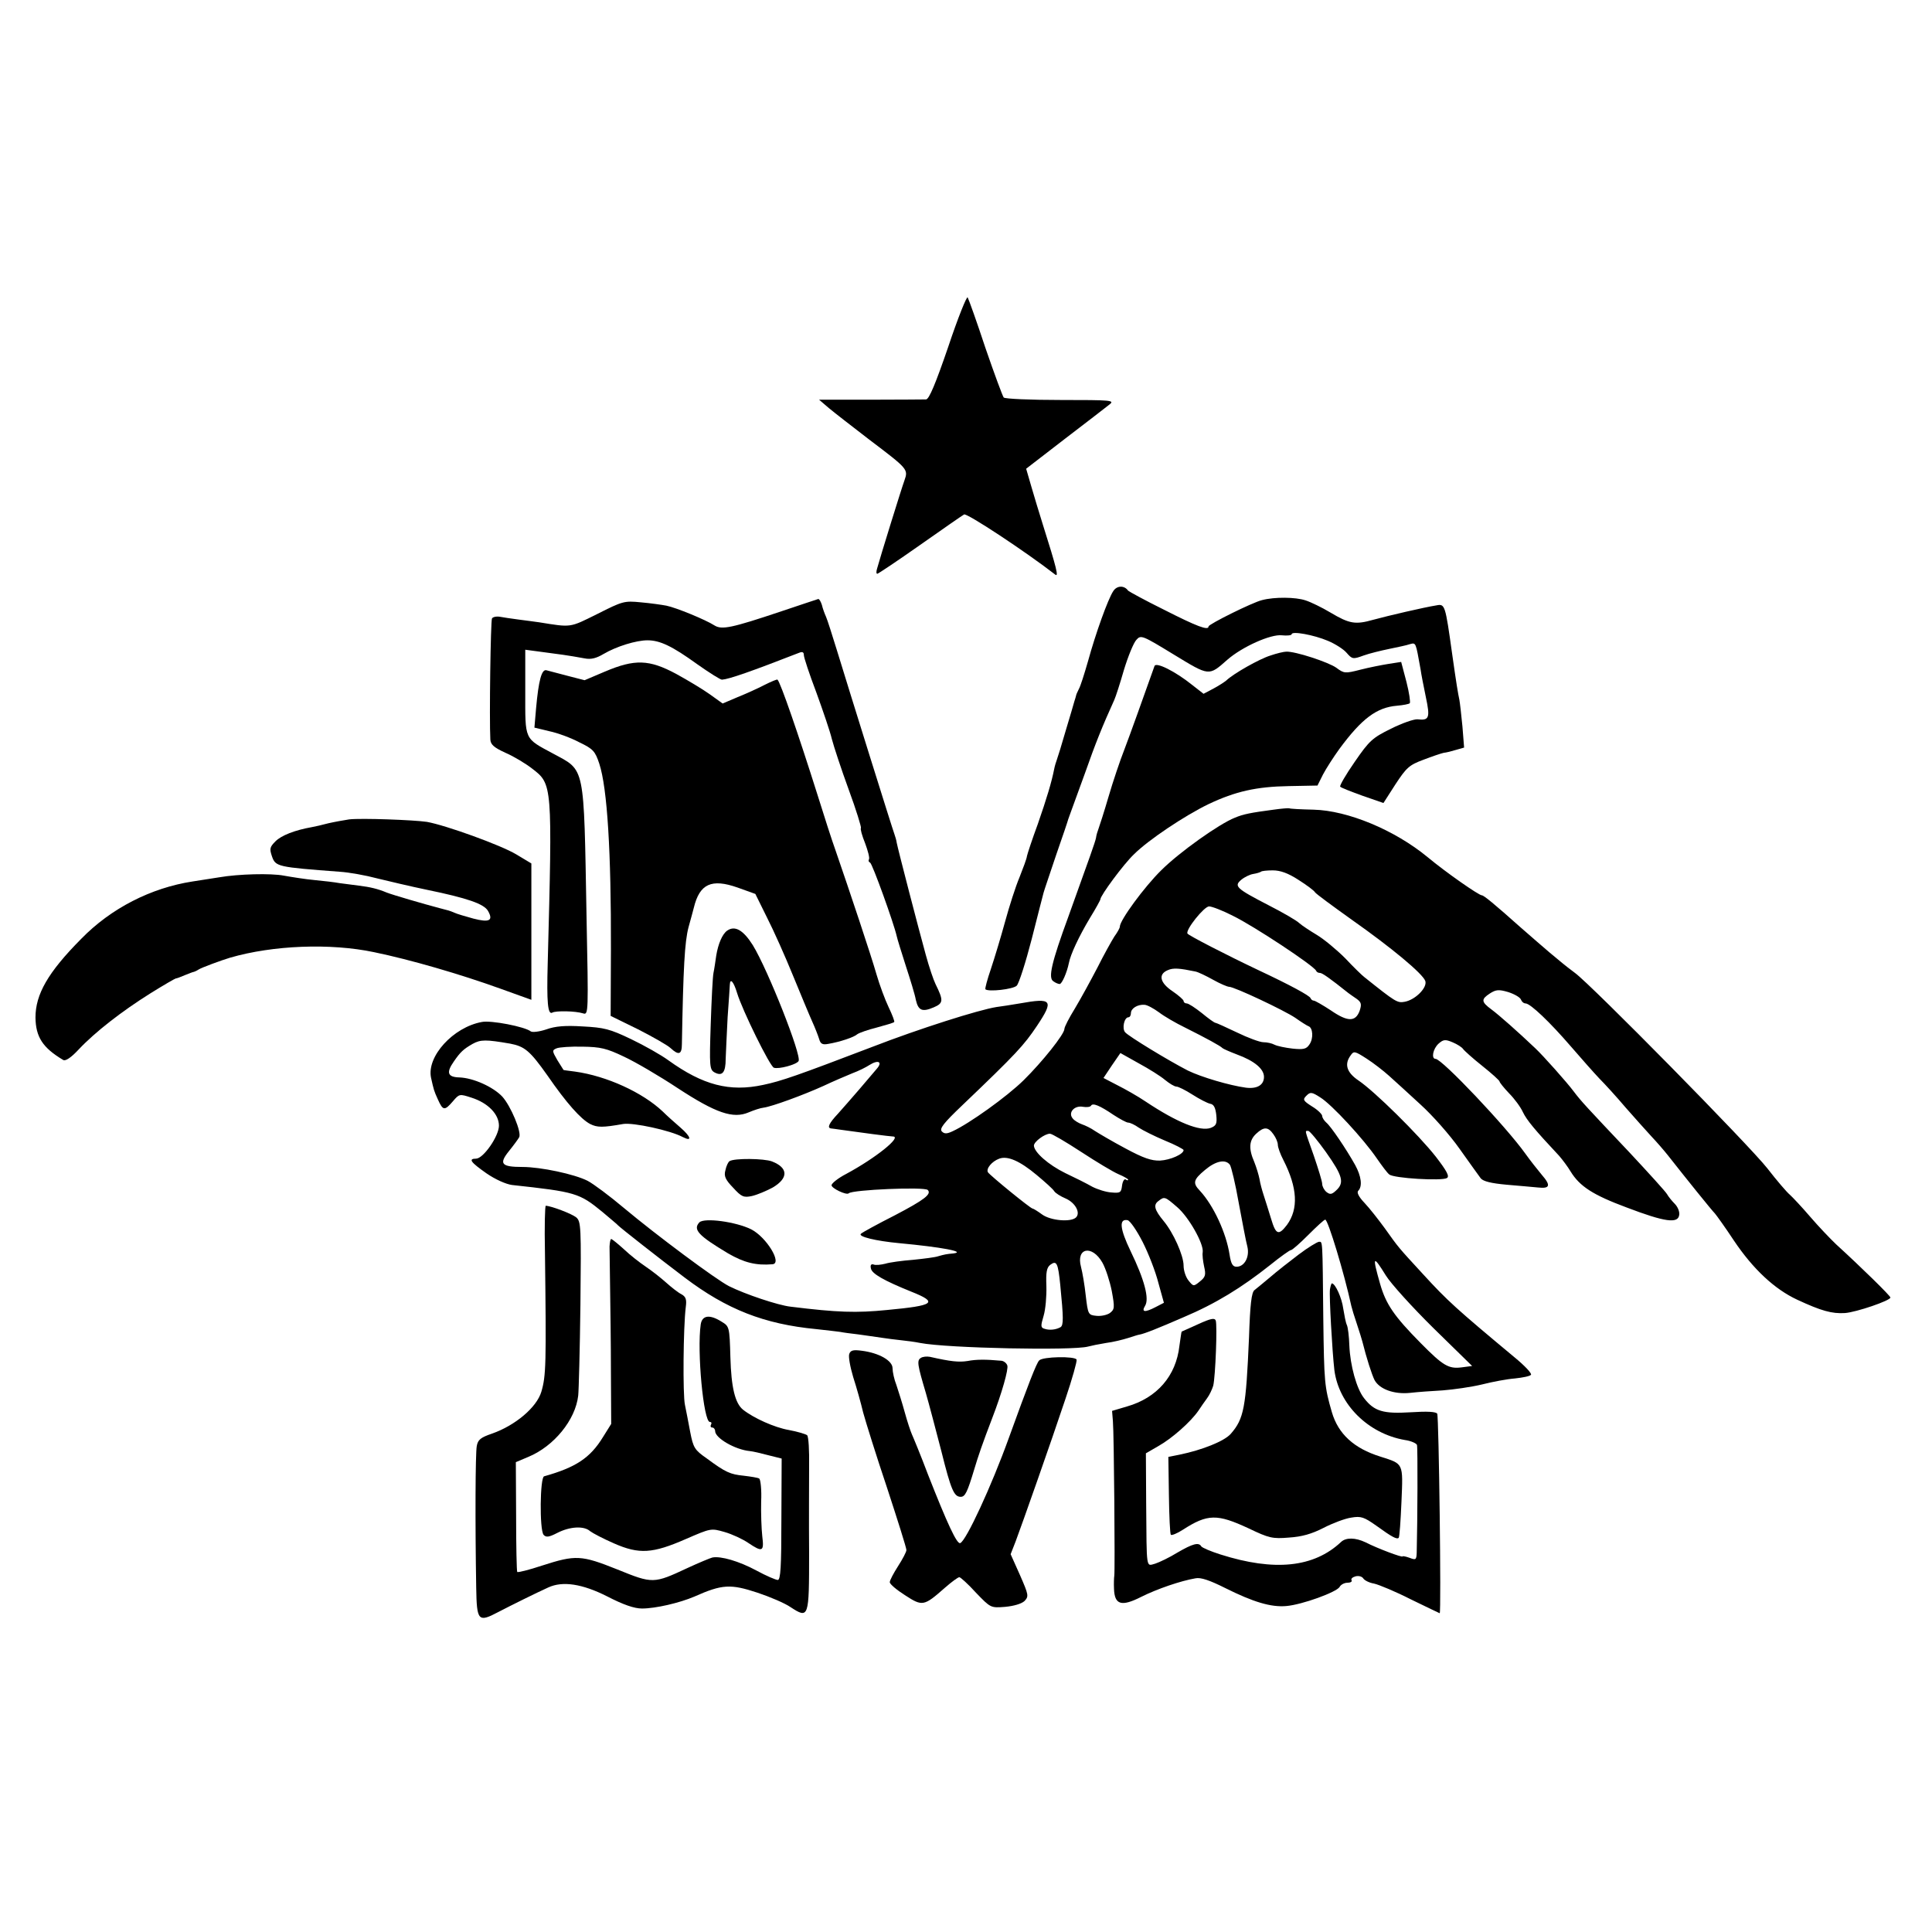<?xml version="1.0" standalone="no"?>
<!DOCTYPE svg PUBLIC "-//W3C//DTD SVG 20010904//EN"
 "http://www.w3.org/TR/2001/REC-SVG-20010904/DTD/svg10.dtd">
<svg version="1.0" xmlns="http://www.w3.org/2000/svg"
 width="697pt" height="697pt" viewBox="0 0 697 697"
 preserveAspectRatio="xMidYMid meet">
<g transform="translate(0,697) scale(0.1,-0.1)"
fill="#000000" stroke="none">
<path d="M3421 5719 c-46 -134 -69 -189 -80 -190 -9 0 -99 -1 -201 -1 l-185 0
35 -30 c19 -16 85 -67 146 -114 140 -106 141 -107 127 -147 -11 -30 -89 -282
-99 -319 -3 -10 -3 -18 1 -18 3 0 72 46 153 103 81 57 153 107 160 111 10 6
222 -134 329 -217 13 -10 5 23 -44 178 -14 44 -33 108 -43 142 l-18 62 140
108 c77 59 150 115 161 124 19 15 6 16 -177 16 -108 0 -201 4 -205 9 -4 5 -34
86 -66 179 -31 94 -60 175 -64 182 -3 6 -35 -73 -70 -178z"/>
<path d="M4016 4837 c-19 -29 -63 -151 -91 -253 -13 -45 -27 -90 -33 -100 -5
-10 -10 -21 -10 -24 -1 -3 -3 -12 -6 -20 -2 -8 -16 -55 -31 -105 -14 -49 -29
-97 -32 -105 -3 -8 -8 -24 -10 -35 -9 -46 -27 -106 -59 -198 -20 -54 -37 -106
-39 -115 -1 -10 -14 -44 -27 -77 -14 -33 -37 -105 -52 -160 -15 -55 -38 -131
-51 -170 -13 -38 -22 -71 -20 -74 11 -10 100 0 113 13 8 8 32 83 54 168 21 84
41 160 43 168 2 8 23 69 45 135 23 66 43 125 44 130 2 6 6 17 9 25 3 8 26 71
51 140 38 108 62 168 106 265 5 11 21 60 35 109 15 49 35 98 45 108 16 18 21
16 134 -53 130 -79 126 -79 194 -19 54 47 157 93 197 88 19 -2 35 0 35 4 0 12
79 -2 131 -24 26 -11 56 -30 67 -43 20 -23 23 -24 61 -10 22 8 64 18 93 24 29
6 63 13 74 17 23 6 21 8 39 -91 2 -16 11 -61 19 -100 16 -75 12 -85 -30 -80
-13 1 -56 -14 -96 -34 -67 -33 -78 -43 -131 -120 -32 -46 -55 -86 -52 -89 3
-4 40 -18 81 -33 l75 -26 43 67 c40 61 50 70 101 89 31 12 64 23 73 25 10 1
30 6 46 11 l28 8 -6 76 c-4 42 -9 85 -11 96 -5 23 -11 59 -26 165 -25 179 -26
182 -57 176 -44 -7 -173 -37 -228 -52 -64 -18 -85 -15 -154 26 -30 18 -71 38
-90 44 -35 12 -112 13 -157 1 -34 -8 -193 -87 -193 -95 0 -16 -42 0 -160 60
-69 34 -127 66 -130 69 -14 20 -41 19 -54 -2z"/>
<path d="M2820 4765 c-182 -61 -216 -68 -243 -51 -31 20 -138 64 -173 71 -16
3 -57 9 -92 12 -60 6 -66 4 -157 -42 -101 -50 -92 -49 -210 -30 -16 2 -50 7
-75 10 -25 3 -55 8 -67 10 -13 2 -25 -1 -28 -6 -5 -7 -10 -363 -6 -437 1 -18
13 -29 55 -48 30 -13 73 -39 96 -57 73 -56 73 -56 56 -702 -4 -141 0 -188 17
-178 12 7 83 6 111 -3 19 -6 19 1 12 352 -10 550 -4 522 -120 585 -106 57
-101 47 -101 222 l0 153 60 -8 c61 -8 93 -12 153 -23 24 -5 43 0 70 16 46 27
117 49 158 49 45 0 89 -21 179 -86 44 -31 85 -57 90 -56 26 2 106 30 278 97
12 5 17 2 17 -8 0 -9 20 -69 45 -135 24 -66 50 -142 56 -168 7 -27 34 -109 61
-183 27 -73 46 -136 44 -138 -3 -3 4 -28 15 -55 10 -27 17 -53 14 -58 -3 -5
-1 -10 4 -12 8 -3 86 -220 96 -265 2 -10 17 -58 33 -108 16 -49 33 -104 36
-122 9 -39 23 -45 65 -27 35 15 35 25 6 84 -7 14 -23 61 -35 105 -26 94 -101
383 -105 405 -1 8 -5 22 -8 30 -7 18 -164 521 -208 665 -17 55 -34 109 -39
120 -5 11 -12 30 -15 43 -4 12 -9 21 -13 21 -4 -1 -63 -21 -132 -44z"/>
<path d="M4583 4605 c-39 -12 -133 -65 -159 -90 -6 -5 -27 -19 -46 -29 l-36
-19 -41 32 c-61 49 -131 84 -136 68 -38 -107 -88 -247 -109 -302 -15 -38 -41
-115 -57 -170 -16 -55 -33 -107 -36 -115 -3 -8 -8 -23 -9 -33 -4 -18 -21 -65
-99 -282 -62 -169 -74 -223 -55 -235 8 -6 18 -10 23 -10 8 0 26 41 33 75 6 32
36 96 76 163 21 34 38 65 38 68 0 13 83 126 121 162 52 52 184 140 269 181 97
46 173 63 289 65 l104 2 20 40 c11 21 38 63 59 92 81 110 135 150 208 156 23
2 43 6 46 9 3 3 -2 38 -12 77 l-19 72 -45 -7 c-25 -4 -71 -13 -102 -21 -55
-14 -59 -14 -87 7 -28 20 -149 60 -181 58 -8 0 -34 -6 -57 -14z"/>
<path d="M2182 4547 l-73 -31 -62 16 c-34 9 -68 18 -76 20 -17 4 -28 -37 -37
-137 l-6 -70 54 -13 c29 -6 78 -24 108 -40 50 -24 57 -32 72 -77 29 -88 43
-319 42 -670 l-1 -240 98 -48 c53 -27 106 -57 118 -68 29 -27 41 -24 41 14 5
276 10 369 24 422 9 33 18 65 19 70 21 87 64 106 158 73 l64 -23 42 -85 c24
-47 66 -141 94 -210 28 -68 59 -143 69 -165 10 -22 21 -50 25 -63 5 -18 12
-22 33 -18 42 7 93 24 105 35 7 5 38 16 70 24 33 9 61 17 63 20 2 2 -7 26 -20
53 -13 27 -33 81 -44 119 -19 67 -99 306 -147 445 -13 36 -42 126 -65 200 -71
225 -134 407 -145 418 -2 2 -23 -7 -47 -19 -23 -12 -67 -32 -97 -44 l-54 -23
-46 33 c-25 18 -80 51 -122 74 -97 52 -149 54 -257 8z"/>
<path d="M4595 4049 c-83 -11 -109 -16 -140 -29 -56 -22 -200 -124 -266 -190
-61 -60 -149 -180 -149 -203 0 -5 -9 -21 -20 -36 -10 -16 -38 -66 -61 -112
-24 -46 -60 -112 -81 -147 -21 -34 -38 -67 -38 -74 0 -19 -80 -119 -147 -185
-61 -60 -197 -157 -256 -184 -21 -10 -30 -10 -39 -1 -10 10 7 31 72 93 198
189 224 218 271 288 62 93 55 102 -62 81 -30 -5 -67 -11 -84 -13 -64 -10 -281
-79 -446 -143 -270 -103 -329 -124 -396 -138 -121 -26 -217 -1 -342 89 -26 19
-86 53 -134 76 -77 37 -98 42 -175 46 -63 4 -99 1 -132 -11 -24 -8 -49 -11
-55 -7 -21 17 -144 41 -177 34 -103 -19 -199 -124 -183 -201 10 -44 10 -46 25
-79 18 -40 24 -41 54 -6 23 27 24 27 67 13 60 -19 99 -60 99 -101 0 -38 -56
-118 -82 -119 -30 0 -20 -13 37 -53 32 -22 70 -39 92 -42 230 -25 243 -29 326
-97 28 -24 54 -45 57 -49 10 -10 146 -117 240 -188 152 -115 287 -168 475
-186 39 -4 77 -9 86 -10 9 -2 38 -6 65 -9 27 -4 65 -9 84 -12 19 -3 51 -7 70
-9 19 -2 51 -6 70 -10 99 -19 550 -28 605 -13 11 3 40 9 65 13 25 3 61 12 80
18 19 6 37 12 40 12 18 3 68 23 160 63 116 49 210 107 312 188 37 30 71 54 75
54 5 0 33 25 63 55 30 30 57 55 61 55 10 0 69 -195 94 -311 2 -9 11 -39 20
-65 9 -27 18 -56 20 -64 15 -60 34 -119 44 -139 18 -33 71 -52 128 -46 26 3
80 7 118 9 39 3 102 12 140 21 39 10 93 20 120 22 28 3 54 8 58 13 5 4 -22 33
-60 64 -210 175 -241 203 -328 298 -92 100 -88 95 -140 168 -22 30 -54 71 -72
90 -21 22 -29 38 -23 44 16 16 11 53 -11 93 -33 59 -88 140 -104 153 -8 7 -15
18 -15 24 0 6 -16 22 -36 34 -33 21 -35 25 -21 39 14 14 19 14 50 -6 41 -25
157 -151 204 -220 18 -26 38 -53 45 -58 16 -14 190 -24 208 -13 10 6 0 25 -40
77 -62 79 -221 236 -279 275 -43 29 -52 59 -28 91 11 16 15 15 57 -12 25 -16
61 -44 81 -62 21 -19 72 -65 114 -104 42 -38 106 -110 141 -160 35 -49 69 -97
76 -106 9 -11 38 -18 93 -23 44 -4 95 -8 113 -10 44 -5 48 7 14 46 -15 18 -42
52 -59 76 -70 98 -301 342 -324 342 -16 0 -10 36 11 55 17 15 24 16 50 5 17
-7 34 -18 38 -24 4 -6 35 -34 69 -61 35 -28 63 -53 63 -57 0 -3 15 -22 34 -42
19 -19 42 -50 50 -68 14 -29 42 -63 131 -158 12 -14 31 -39 41 -56 33 -54 81
-85 202 -130 139 -53 186 -59 190 -27 2 11 -5 29 -16 40 -10 10 -23 26 -28 35
-5 9 -66 76 -135 150 -156 165 -174 184 -202 221 -23 31 -110 129 -139 156
-61 58 -130 119 -157 139 -38 28 -38 37 -6 58 22 14 32 15 66 5 22 -7 43 -19
46 -27 3 -8 10 -14 17 -14 18 -1 88 -68 163 -155 38 -44 84 -96 103 -116 19
-19 62 -66 95 -105 33 -38 75 -84 93 -104 18 -19 45 -50 60 -69 66 -84 157
-197 169 -209 6 -7 37 -50 68 -97 69 -103 147 -176 229 -214 86 -40 125 -51
172 -48 41 3 164 45 164 56 0 6 -105 109 -196 192 -21 20 -64 65 -94 100 -30
35 -63 70 -73 79 -10 8 -47 51 -81 95 -65 83 -635 662 -694 705 -19 14 -39 30
-45 35 -7 6 -28 23 -47 39 -19 16 -66 57 -105 91 -93 83 -132 115 -139 115
-11 0 -130 83 -196 138 -119 98 -288 168 -411 171 -45 1 -85 3 -88 5 -3 1 -28
-1 -56 -5z m89 -253 c30 -19 57 -39 60 -45 4 -6 64 -50 134 -100 142 -100 254
-193 264 -220 8 -24 -36 -68 -74 -75 -27 -5 -32 -2 -146 89 -7 5 -39 36 -69
68 -31 31 -77 69 -102 84 -25 15 -54 34 -64 43 -9 9 -59 38 -110 64 -118 61
-126 69 -99 92 12 10 31 19 43 21 13 2 25 6 28 8 2 3 22 5 43 5 27 0 55 -10
92 -34z m-236 -130 c76 -37 292 -180 300 -198 2 -5 8 -8 14 -8 8 0 34 -18 103
-73 6 -4 19 -14 30 -21 16 -12 18 -19 10 -43 -15 -40 -43 -40 -104 2 -29 19
-57 35 -61 35 -5 0 -10 4 -12 9 -3 9 -73 47 -188 101 -114 54 -252 125 -256
132 -8 13 60 98 78 98 10 0 49 -15 86 -34z m-135 -201 c10 -2 39 -16 64 -30
25 -14 51 -25 57 -25 19 0 199 -85 239 -112 21 -15 42 -28 47 -30 17 -5 19
-45 4 -66 -11 -17 -22 -19 -61 -15 -26 3 -55 9 -65 14 -9 5 -27 9 -40 9 -13 0
-56 16 -95 35 -40 19 -75 35 -78 35 -4 0 -26 16 -49 35 -24 19 -48 35 -55 35
-6 0 -11 4 -11 9 0 4 -18 20 -40 35 -45 30 -53 61 -17 76 20 9 42 7 100 -5z
m-132 -147 c18 -14 61 -39 94 -55 78 -39 129 -67 135 -74 3 -3 26 -13 52 -23
63 -23 98 -52 98 -81 0 -29 -24 -44 -65 -39 -59 8 -161 38 -210 62 -70 36
-213 123 -226 138 -12 14 -3 54 12 54 5 0 9 7 9 15 0 17 24 32 49 30 9 0 33
-13 52 -27z m-2341 -113 c53 -10 72 -26 135 -115 69 -100 120 -157 154 -175
26 -13 45 -13 119 0 36 6 170 -23 215 -47 35 -18 30 1 -8 34 -21 18 -50 44
-64 58 -73 69 -202 128 -316 144 -22 3 -41 5 -42 6 0 0 -10 16 -22 35 -19 33
-20 36 -3 43 9 4 51 7 93 6 66 -1 87 -6 150 -36 41 -19 128 -70 193 -113 139
-91 201 -112 257 -88 19 8 43 16 54 17 30 4 142 45 215 78 36 17 83 37 105 46
22 8 50 22 62 30 32 20 48 11 26 -14 -10 -12 -38 -45 -63 -74 -25 -29 -60 -69
-77 -88 -32 -34 -40 -51 -25 -53 4 0 21 -3 37 -5 62 -9 177 -24 186 -24 35 0
-62 -78 -168 -135 -29 -15 -53 -34 -53 -41 0 -11 54 -37 62 -29 13 13 273 24
285 12 15 -15 -13 -36 -118 -91 -63 -32 -118 -62 -123 -67 -12 -10 53 -26 139
-34 150 -14 243 -31 194 -37 -24 -2 -33 -4 -54 -10 -11 -4 -52 -9 -91 -13 -39
-3 -84 -9 -100 -14 -16 -4 -35 -6 -42 -3 -9 3 -13 -2 -10 -14 3 -19 47 -44
146 -84 98 -39 84 -50 -88 -66 -111 -11 -178 -9 -348 12 -45 5 -164 45 -222
74 -47 24 -262 184 -379 282 -51 43 -110 87 -131 98 -47 24 -169 50 -235 50
-76 0 -86 11 -49 57 17 21 33 43 37 50 10 17 -30 113 -61 147 -33 35 -104 67
-154 69 -43 1 -49 17 -21 57 24 35 35 45 68 64 29 16 48 16 135 1z m2363 -131
c16 -13 34 -24 41 -24 7 0 33 -13 58 -29 25 -16 54 -31 64 -33 13 -2 19 -14
22 -41 3 -31 0 -38 -20 -46 -38 -14 -121 19 -235 95 -28 19 -74 45 -102 59
l-50 26 30 45 31 45 66 -37 c37 -20 80 -47 95 -60z m-186 -126 c23 -15 47 -28
53 -28 7 0 24 -8 38 -18 15 -10 57 -31 95 -47 37 -15 67 -31 67 -34 0 -15 -48
-36 -85 -38 -31 -1 -60 9 -125 44 -47 25 -96 54 -110 63 -14 10 -35 20 -47 24
-11 4 -27 13 -33 21 -18 21 6 48 37 42 13 -2 26 -1 29 4 6 11 31 1 81 -33z
m577 -70 c9 -12 16 -29 16 -38 0 -9 9 -34 20 -55 51 -100 55 -176 13 -234 -30
-39 -40 -36 -57 21 -9 29 -21 68 -27 86 -6 18 -13 44 -15 58 -3 15 -11 42 -19
62 -21 48 -19 78 7 102 28 26 43 25 62 -2z m190 -65 c60 -85 67 -110 36 -138
-16 -15 -22 -15 -35 -5 -8 7 -15 20 -15 29 0 9 -14 54 -30 101 -35 99 -33 90
-20 90 5 0 34 -35 64 -77z m-883 1 c55 -36 115 -72 134 -80 19 -8 35 -17 35
-20 0 -3 -4 -3 -9 1 -5 3 -11 -7 -13 -22 -3 -25 -6 -28 -38 -25 -19 1 -51 11
-70 21 -19 11 -63 33 -97 49 -61 30 -112 75 -113 99 0 14 39 43 58 43 7 0 58
-30 113 -66z m-161 -83 c30 -25 59 -51 63 -58 4 -7 23 -19 42 -27 34 -15 54
-51 37 -68 -18 -18 -92 -12 -123 11 -15 11 -31 21 -34 21 -7 0 -153 119 -161
131 -7 13 14 39 41 49 30 11 74 -8 135 -59z m697 37 c5 -7 20 -69 32 -138 13
-69 26 -139 31 -157 9 -37 -10 -73 -39 -73 -14 0 -20 11 -25 43 -12 79 -58
178 -107 231 -27 28 -24 40 18 75 39 33 74 40 90 19z m-190 -153 c42 -36 96
-132 92 -162 -2 -10 1 -33 5 -52 7 -30 5 -38 -15 -54 -23 -19 -24 -18 -41 3
-10 12 -18 36 -18 54 0 37 -37 119 -72 161 -33 40 -38 58 -19 72 22 17 23 17
68 -22z m-125 -125 c21 -41 47 -108 57 -148 l20 -72 -29 -15 c-40 -21 -53 -19
-39 4 16 25 -2 94 -52 197 -39 81 -43 118 -11 112 9 -2 33 -37 54 -78z m-145
-75 c12 -21 27 -68 34 -103 11 -60 10 -66 -7 -79 -10 -7 -32 -12 -49 -10 -29
3 -30 5 -38 73 -4 38 -12 84 -17 103 -19 70 40 81 77 16z m-152 -80 c12 -121
12 -146 1 -153 -16 -9 -39 -12 -57 -6 -15 4 -15 10 -4 47 7 23 11 71 10 107
-2 50 1 67 14 77 23 17 28 7 36 -72z m1175 33 c18 -29 95 -114 171 -189 l140
-137 -38 -5 c-47 -6 -67 6 -147 87 -97 98 -126 141 -147 214 -29 102 -26 106
21 30z"/>
<path d="M2632 2781 c-5 -3 -12 -18 -15 -33 -6 -21 0 -34 28 -63 30 -33 38
-36 67 -30 18 4 52 18 76 31 57 34 56 71 -3 94 -29 11 -136 12 -153 1z"/>
<path d="M2523 2560 c-24 -26 -3 -48 104 -112 57 -33 100 -44 160 -39 36 3
-22 98 -77 126 -54 27 -169 43 -187 25z"/>
<path d="M1260 4014 c-19 -3 -53 -9 -75 -14 -22 -6 -49 -12 -60 -14 -62 -11
-110 -30 -131 -51 -21 -21 -22 -27 -13 -54 13 -38 20 -39 245 -56 33 -2 94
-13 135 -24 41 -10 121 -29 179 -41 146 -30 207 -51 221 -77 19 -34 5 -42 -53
-27 -29 8 -60 17 -68 21 -19 8 -20 8 -55 17 -57 15 -170 48 -190 56 -31 13
-59 20 -101 25 -22 3 -52 7 -69 9 -16 3 -57 8 -90 11 -33 3 -83 11 -111 16
-46 9 -164 6 -233 -6 -14 -2 -57 -9 -96 -15 -150 -23 -295 -97 -402 -207 -120
-121 -165 -200 -165 -284 1 -70 26 -109 100 -153 8 -5 28 8 55 37 60 64 157
139 259 203 48 30 90 54 92 54 3 0 17 5 33 12 15 6 30 12 33 12 3 1 10 4 16 8
10 7 84 34 114 43 155 45 362 53 519 20 131 -27 310 -79 457 -132 l111 -40 0
246 0 246 -55 33 c-55 33 -254 105 -322 117 -47 7 -236 14 -280 9z"/>
<path d="M2624 3613 c-18 -12 -33 -48 -40 -90 -3 -21 -7 -49 -10 -63 -3 -14
-7 -98 -10 -187 -5 -150 -4 -162 14 -172 28 -15 40 0 40 49 1 25 4 92 7 150 4
58 8 111 8 118 1 25 14 10 26 -30 19 -63 119 -266 133 -270 17 -6 81 11 89 24
12 19 -110 328 -165 418 -34 54 -64 72 -92 53z"/>
<path d="M1966 2453 c5 -407 4 -446 -13 -504 -17 -57 -95 -122 -178 -151 -41
-14 -51 -22 -55 -45 -5 -26 -6 -276 -2 -511 2 -120 7 -126 79 -88 48 25 137
69 181 89 52 24 123 13 212 -32 58 -30 98 -44 126 -44 49 0 135 20 189 43 101
45 131 46 228 14 45 -15 99 -38 119 -52 66 -43 67 -39 67 195 -1 114 0 255 0
312 1 58 -2 108 -7 113 -4 4 -34 13 -66 19 -52 9 -127 43 -165 73 -29 23 -43
80 -46 190 -3 110 -4 111 -32 128 -43 27 -70 23 -75 -10 -14 -96 10 -352 33
-352 6 0 7 -4 4 -10 -3 -5 -1 -10 4 -10 6 0 11 -6 11 -13 0 -25 72 -67 125
-72 11 -1 41 -8 67 -15 l48 -12 -1 -219 c0 -172 -3 -219 -13 -219 -7 0 -42 15
-77 34 -63 34 -129 53 -159 47 -8 -2 -49 -19 -90 -38 -122 -57 -125 -57 -253
-5 -130 52 -150 53 -271 14 -48 -16 -89 -26 -90 -23 -2 3 -4 94 -4 201 l-1
195 45 19 c92 38 170 133 180 221 2 17 6 164 8 329 3 281 2 299 -15 314 -16
13 -89 41 -110 42 -3 0 -5 -75 -3 -167z"/>
<path d="M2199 2473 c0 -16 1 -82 2 -148 1 -66 3 -204 3 -306 l1 -186 -30 -48
c-46 -75 -98 -109 -212 -141 -15 -4 -17 -192 -2 -211 9 -10 19 -9 50 7 45 23
96 26 118 6 9 -7 47 -27 86 -44 91 -40 139 -37 260 16 90 39 90 39 139 25 28
-8 66 -26 85 -39 52 -35 58 -32 51 24 -3 27 -5 83 -4 125 2 42 -2 79 -7 83 -5
3 -30 7 -55 10 -50 5 -66 12 -135 63 -43 30 -48 38 -59 95 -6 33 -15 78 -19
98 -8 36 -6 279 3 352 4 29 0 38 -16 47 -12 6 -36 25 -55 42 -19 17 -52 43
-73 57 -21 14 -57 42 -79 63 -22 20 -43 37 -46 37 -3 0 -5 -12 -6 -27z"/>
<path d="M4685 2444 c-33 -25 -79 -61 -102 -81 -24 -20 -49 -41 -57 -47 -11
-8 -16 -51 -20 -171 -11 -254 -18 -293 -66 -348 -23 -26 -102 -58 -185 -75
l-40 -8 2 -138 c1 -76 4 -140 7 -143 3 -3 23 5 43 18 90 58 124 58 238 5 73
-35 86 -38 145 -33 47 3 82 13 125 35 33 17 78 34 100 37 35 6 46 2 90 -29 58
-42 74 -50 81 -44 3 3 7 61 10 130 6 142 8 136 -76 163 -96 30 -152 82 -175
160 -27 93 -28 109 -31 335 -3 295 -2 280 -16 280 -7 -1 -40 -21 -73 -46z"/>
<path d="M4798 2318 c-3 -23 8 -222 16 -291 16 -124 122 -229 254 -252 22 -3
42 -12 44 -18 3 -10 2 -273 -1 -389 -1 -25 -3 -27 -26 -18 -14 5 -25 7 -25 5
0 -5 -89 28 -134 51 -36 17 -70 18 -88 1 -98 -92 -240 -107 -435 -45 -35 11
-65 24 -69 29 -9 16 -31 10 -86 -22 -29 -18 -65 -35 -80 -40 -34 -9 -31 -27
-33 217 l-1 181 45 26 c50 28 117 88 144 127 9 14 24 35 32 46 9 12 18 32 22
45 8 34 15 218 9 235 -4 10 -17 8 -63 -13 -32 -14 -59 -27 -60 -27 -1 -1 -4
-24 -8 -51 -12 -109 -81 -188 -189 -219 l-54 -16 3 -37 c4 -42 8 -542 5 -558
-1 -5 -2 -27 -1 -47 2 -58 27 -65 98 -29 58 29 143 58 196 67 19 4 51 -7 107
-35 102 -51 166 -70 221 -65 57 5 181 50 192 69 4 8 17 15 28 15 11 0 18 4 15
9 -3 5 3 11 14 14 11 3 23 0 28 -7 4 -7 21 -16 39 -19 18 -4 78 -29 133 -57
56 -27 103 -50 104 -50 6 0 -3 710 -9 720 -5 7 -35 9 -96 5 -98 -6 -131 3
-168 51 -27 34 -50 118 -53 190 -1 32 -5 66 -9 74 -4 8 -9 35 -13 59 -5 39
-29 91 -41 91 -2 0 -5 -10 -7 -22z"/>
<path d="M3064 2086 c-4 -9 3 -47 14 -84 12 -37 28 -94 36 -128 9 -33 47 -155
86 -271 38 -116 70 -217 70 -225 0 -7 -14 -33 -30 -58 -16 -25 -30 -51 -30
-58 0 -7 25 -28 55 -47 63 -41 68 -40 144 27 24 21 47 38 52 38 4 0 32 -25 60
-56 53 -55 53 -55 105 -51 32 3 59 11 70 21 16 17 15 22 -16 93 l-34 76 18 46
c24 64 128 359 180 515 24 71 42 135 40 141 -5 13 -123 11 -135 -3 -10 -10
-39 -85 -110 -281 -62 -172 -154 -371 -175 -378 -12 -4 -46 69 -116 247 -26
69 -53 134 -58 145 -5 11 -17 47 -26 80 -9 33 -23 77 -30 98 -8 20 -14 48 -14
61 0 27 -48 55 -111 63 -30 4 -40 2 -45 -11z"/>
<path d="M3322 2071 c-15 -9 -12 -25 18 -126 11 -38 36 -133 56 -210 35 -141
46 -165 70 -165 16 0 24 17 49 100 14 47 29 91 65 185 34 88 59 176 54 189 -3
9 -14 17 -23 17 -54 5 -89 5 -120 -1 -32 -5 -61 -2 -136 15 -11 2 -26 1 -33
-4z"/>
</g>
</svg>
